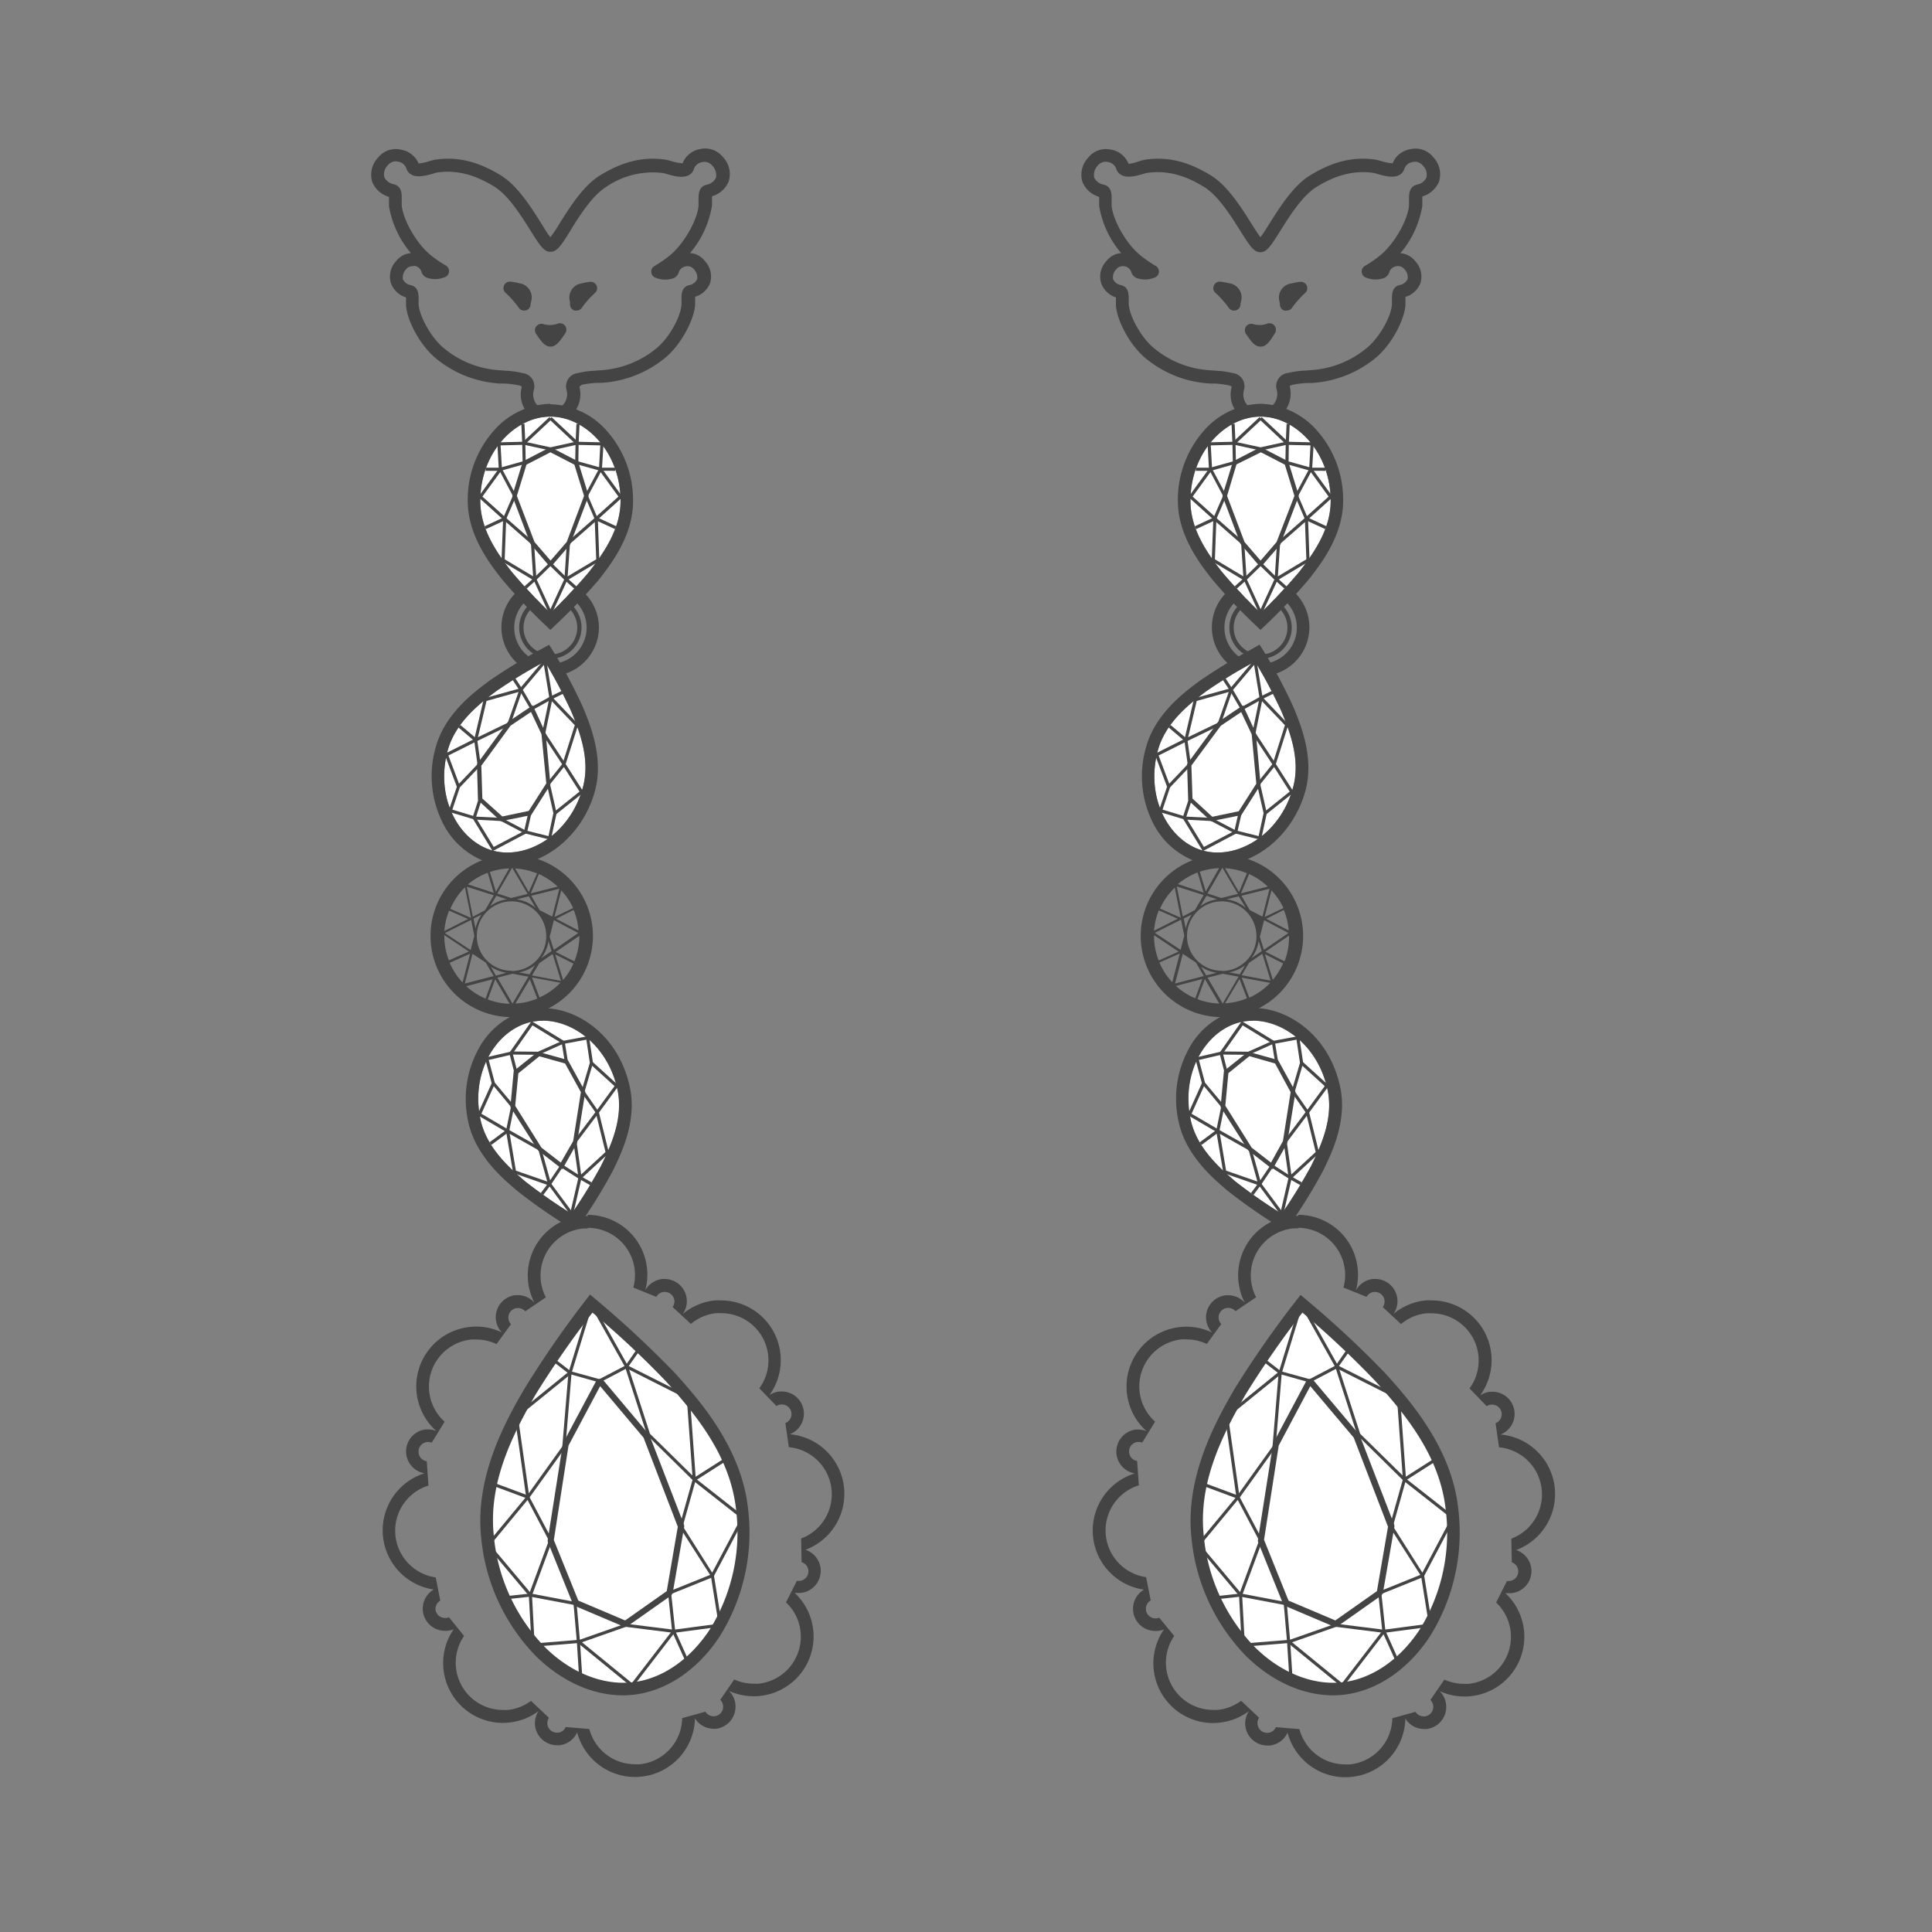 <svg xmlns="http://www.w3.org/2000/svg" viewBox="0 0 300 300"><rect x="0" y="0" width="300" height="300" fill="#808080" stroke="none"/><defs><style>.cls-1{fill:#444;}.cls-2{fill:#fff;}</style></defs><g id="リング"><path class="cls-1" d="M91.27,190.66a7.32,7.32,0,0,1,7.29,6.55,7.55,7.55,0,0,1-.22,2.72l3.58,1.45a1.51,1.51,0,0,1,1.15-.77h.16a1.5,1.5,0,0,1,1.49,1.34,1.46,1.46,0,0,1-.28,1l2.84,2.63a7.2,7.2,0,0,1,3.93-1.67,7,7,0,0,1,.79,0,7.33,7.33,0,0,1,5.91,11.66l2.66,2.76a1.46,1.46,0,0,1,.67-.24h.17a1.49,1.49,0,0,1,.54,2.88l.54,3.75a7.34,7.34,0,0,1,1.91,14.18l.07,3.67a1.49,1.49,0,0,1-.3,2.91H124a1.24,1.24,0,0,1-.27,0l-1.68,3.34a7.23,7.23,0,0,1,2.26,4.55,7.34,7.34,0,0,1-6.51,8.07,6.85,6.85,0,0,1-.79,0,7.32,7.32,0,0,1-3-.65l-2.17,3.16a1.49,1.49,0,0,1-.89,2.55h-.16a1.49,1.49,0,0,1-1.26-.71l-3.6,1a7.33,7.33,0,0,1-6.55,7.16,7,7,0,0,1-.79,0,7.32,7.32,0,0,1-7.08-5.47l-3.66-.31a1.49,1.49,0,0,1-1.2.88h-.17A1.49,1.49,0,0,1,85,267.74a1.44,1.44,0,0,1,.24-1l-2.79-2.63a7.34,7.34,0,0,1-3.6,1.41,7,7,0,0,1-.79,0,7.33,7.33,0,0,1-6-11.49l-2.34-2.9a1.67,1.67,0,0,1-.41.11h-.17A1.49,1.49,0,0,1,67.63,250a1.51,1.51,0,0,1,.74-1.45l-.71-3.61a7.33,7.33,0,0,1-1.13-14.26l-.26-3.78A1.48,1.48,0,0,1,65,225.56a1.48,1.48,0,0,1,1.33-1.64h.16a1.49,1.49,0,0,1,.55.1l2-3.26A7.34,7.34,0,0,1,73.17,208a7,7,0,0,1,.79,0,7.28,7.28,0,0,1,3.14.71l2.25-3.09a1.49,1.49,0,0,1,.93-2.51h.16a1.49,1.49,0,0,1,1.12.51l3.2-2.17a7.34,7.34,0,0,1,5.72-10.68,7.09,7.09,0,0,1,.79,0h0m0-1.95c-.33,0-.66,0-1,0A9.28,9.28,0,0,0,82,199a9.12,9.12,0,0,0,1,3.3,3.4,3.4,0,0,0-2.59-1.19l-.37,0A3.45,3.45,0,0,0,77,204.9a3.49,3.49,0,0,0,.93,2,9.26,9.26,0,0,0-4-.91,8.51,8.51,0,0,0-1,.06,9.28,9.28,0,0,0-5.18,16.16,3.42,3.42,0,0,0-1.27-.25l-.37,0a3.44,3.44,0,0,0-.19,6.81,9.29,9.29,0,0,0,1.43,18.05,3.44,3.44,0,0,0,1.73,6.41,2.23,2.23,0,0,0,.37,0,3.32,3.32,0,0,0,1-.24,9.17,9.17,0,0,0-1.58,6.24,9.28,9.28,0,0,0,9.21,8.3,8.51,8.51,0,0,0,1-.06,9.17,9.17,0,0,0,4.55-1.78,3.5,3.5,0,0,0-.55,2.26A3.45,3.45,0,0,0,86.48,271a2.3,2.3,0,0,0,.37,0,3.41,3.41,0,0,0,2.77-2,9.3,9.3,0,0,0,9,6.93,8.51,8.51,0,0,0,1-.06,9.28,9.28,0,0,0,8.29-9.05,3.44,3.44,0,0,0,2.91,1.62l.37,0a3.44,3.44,0,0,0,3-3.79,3.37,3.37,0,0,0-1-2.09,9.34,9.34,0,0,0,3.83.83c.33,0,.67,0,1-.05a9.28,9.28,0,0,0,5.38-16,4.07,4.07,0,0,0,.61,0,2.17,2.17,0,0,0,.36,0,3.44,3.44,0,0,0,.7-6.69,9.28,9.28,0,0,0-2.42-17.94,3.44,3.44,0,0,0-1.25-6.64l-.37,0a3.45,3.45,0,0,0-1.56.57A9.27,9.27,0,0,0,112,201.93a8.48,8.48,0,0,0-1,0,9.23,9.23,0,0,0-5,2.12,3.38,3.38,0,0,0,.63-2.37,3.44,3.44,0,0,0-3.42-3.08l-.37,0a3.47,3.47,0,0,0-2.65,1.77,9.14,9.14,0,0,0,.28-3.43,9.28,9.28,0,0,0-9.22-8.3Z"/><path class="cls-1" d="M85.47,91.84a5.62,5.62,0,1,1-5.62,5.61,5.62,5.62,0,0,1,5.62-5.61m0-2A7.57,7.57,0,1,0,93,97.45a7.57,7.57,0,0,0-7.57-7.56Z"/><path class="cls-1" d="M85.47,102.29a4.84,4.84,0,1,1,4.83-4.83A4.84,4.84,0,0,1,85.47,102.29Zm0-9a4.17,4.17,0,1,0,4.16,4.17A4.17,4.17,0,0,0,85.47,93.29Z"/><path class="cls-1" d="M85.4,65.7A4.43,4.43,0,0,1,81,60.18a1.36,1.36,0,0,0,0-.2,2.63,2.63,0,0,0-.37-.13,14.06,14.06,0,0,0-2.34-.3l-.67,0a17.13,17.13,0,0,1-9.76-3.76c-2.67-2.11-4.68-6.11-4.81-8.38,0-.35,0-.66,0-.93v-.3A3.63,3.63,0,0,1,60.71,44a3.52,3.52,0,0,1,.82-3.48,3.13,3.13,0,0,1,2.28-1.21A15.1,15.1,0,0,1,60.4,32c0-.39,0-.73,0-1a3.08,3.08,0,0,0,0-.43,4,4,0,0,1-2.59-2.3,3.83,3.83,0,0,1,.9-3.8,3.51,3.51,0,0,1,3.55-1.23A3.59,3.59,0,0,1,65,25.38,8.12,8.12,0,0,0,66.75,25c.36-.1.66-.18.85-.21,3.44-.51,6.69.29,10.24,2.49,2.54,1.58,4.66,4.94,6.2,7.4.48.76,1,1.67,1.43,2.15.38-.48,1-1.39,1.43-2.15,1.55-2.46,3.66-5.82,6.2-7.4,3.55-2.2,6.8-3,10.24-2.49a8.46,8.46,0,0,1,.85.21,8.33,8.33,0,0,0,1.8.36,3.56,3.56,0,0,1,2.71-2.21,3.51,3.51,0,0,1,3.55,1.23h0a3.83,3.83,0,0,1,.9,3.8,4,4,0,0,1-2.59,2.3v.43c0,.3,0,.64,0,1a15.1,15.1,0,0,1-3.41,7.39,3.11,3.11,0,0,1,2.28,1.21,3.49,3.49,0,0,1,.82,3.48,3.61,3.61,0,0,1-2.31,2.09v.3c0,.27,0,.58,0,.93-.14,2.27-2.15,6.28-4.81,8.38a17.18,17.18,0,0,1-9.77,3.76l-.66,0a14.2,14.2,0,0,0-2.35.3L90,60s0,.11,0,.2A4.45,4.45,0,0,1,89.16,64a4.72,4.72,0,0,1-3.74,1.73ZM64.07,41.34a1.19,1.19,0,0,0-1,.46,1.84,1.84,0,0,0-.51,1.56,1.67,1.67,0,0,0,1.19.91C65,44.53,65,45.73,65,46.44c0,.24,0,.5,0,.8.11,1.81,1.9,5.23,4.06,6.94a15,15,0,0,0,8.69,3.32l.66.06a14,14,0,0,1,2.73.37,2.06,2.06,0,0,1,1.73,2.7,2.54,2.54,0,0,0,.45,2.17,2.45,2.45,0,0,0,2.06.9,2.72,2.72,0,0,0,2.18-1A2.46,2.46,0,0,0,88,60.63a2.06,2.06,0,0,1,1.73-2.7,14,14,0,0,1,2.74-.37l.66-.06a15.1,15.1,0,0,0,8.69-3.32c2.15-1.71,3.94-5.13,4-6.94a7.3,7.3,0,0,0,0-.8c0-.71,0-1.91,1.24-2.17a1.67,1.67,0,0,0,1.19-.91,1.78,1.78,0,0,0-.51-1.56,1.26,1.26,0,0,0-1.29-.43,1.36,1.36,0,0,0-1,.78,1.57,1.57,0,0,1-.74,1,3.9,3.9,0,0,1-2.85,0,1,1,0,0,1-.73-.84,1,1,0,0,1,.49-1,18.18,18.18,0,0,0,2.25-1.53c2.44-1.93,4.48-5.82,4.6-7.88,0-.34,0-.64,0-.9,0-.82,0-2.05,1.29-2.32a2,2,0,0,0,1.42-1.1,2.14,2.14,0,0,0-.59-1.88h0a1.55,1.55,0,0,0-1.57-.52,1.63,1.63,0,0,0-1.25,1,1.58,1.58,0,0,1-.78,1c-1,.55-2.33.16-3.43-.15-.25-.07-.47-.14-.61-.16A12.76,12.76,0,0,0,94.16,29C92,30.33,90,33.47,88.6,35.76s-2.1,3.34-3.09,3.34h-.07c-1,0-1.67-1.08-3.09-3.34S78.94,30.33,76.79,29c-3.13-1.94-6-2.64-8.89-2.21-.14,0-.36.09-.61.16-1.1.31-2.47.7-3.43.15a1.64,1.64,0,0,1-.78-1,1.61,1.61,0,0,0-1.25-1,1.55,1.55,0,0,0-1.57.52,2,2,0,0,0-.59,1.88,2.05,2.05,0,0,0,1.42,1.1c1.31.27,1.3,1.5,1.29,2.32,0,.26,0,.56,0,.9.12,2.06,2.16,5.95,4.6,7.88a19,19,0,0,0,2.25,1.53,1,1,0,0,1,.49,1,1,1,0,0,1-.73.84,3.87,3.87,0,0,1-2.84,0,1.55,1.55,0,0,1-.75-1,1.36,1.36,0,0,0-1-.78A1.61,1.61,0,0,0,64.07,41.34ZM90,59.89Zm-9,0Zm4.51-6.07h-.06c-.84,0-1.43-.82-2.22-2a1,1,0,0,1,1.13-1.5,3.77,3.77,0,0,0,1.06.15,3.5,3.5,0,0,0,1.19-.22,1,1,0,0,1,1.18,1.48C86.93,53,86.35,53.82,85.5,53.82Zm4-5.59a1.26,1.26,0,0,1-.27,0,1,1,0,0,1-.73-.89v-.09a2.2,2.2,0,0,0,0-.37A2.23,2.23,0,0,1,90.33,44a9.2,9.2,0,0,1,1.3-.24,1,1,0,0,1,1,.58,1,1,0,0,1-.25,1.16,14.24,14.24,0,0,0-2.09,2.37A1,1,0,0,1,89.52,48.23Zm-8.11,0a1,1,0,0,1-.81-.4,14.85,14.85,0,0,0-2.08-2.35,1,1,0,0,1,.79-1.74,8.94,8.94,0,0,1,1.3.24,2.22,2.22,0,0,1,1.86,2.89,2.34,2.34,0,0,0-.07.45,1,1,0,0,1-.72.88Z"/><path class="cls-2" d="M85.47,95.17a81.77,81.77,0,0,1-6-6.38c-2.18-2.79-4.89-6.53-4.89-11,0-7.64,5.44-13.12,10.88-13.12s10.89,5.48,10.89,13.12c0,4.44-2.72,8.18-4.89,11A83.22,83.22,0,0,1,85.47,95.17Z"/><path class="cls-1" d="M85.47,64.7c5.44,0,10.89,5.48,10.89,13.12,0,4.44-2.72,8.18-4.89,11a83.22,83.22,0,0,1-6,6.38,81.77,81.77,0,0,1-6-6.38c-2.18-2.79-4.89-6.53-4.89-11,0-7.64,5.44-13.12,10.88-13.12m0-2a12.1,12.1,0,0,0-8.94,4.36,16.14,16.14,0,0,0-3.89,10.71c0,5.38,3.45,9.79,5.3,12.16a86.1,86.1,0,0,0,6.18,6.6l1.35,1.29,1.35-1.29A86.1,86.1,0,0,0,93,90c1.85-2.37,5.3-6.78,5.3-12.16a16.19,16.19,0,0,0-3.88-10.71,12.1,12.1,0,0,0-9-4.36Z"/><path class="cls-1" d="M85.21,87.8l-2.84-3.34-2.79-7.37v-.22l1.57-5.1.17-.2,4-2.07h.31l4,2.07.17.2,1.57,5.1v.22l-2.84,7.47L85.73,87.8ZM83,84.16l2.49,2.89L88,84.16,90.69,77l-1.5-4.85-3.72-1.92-3.72,1.92L80.26,77Z"/><polygon class="cls-1" points="85.25 95.28 82.81 89.95 82.44 84.35 82.93 84.32 83.29 89.88 85.69 95.07 85.25 95.28"/><polygon class="cls-1" points="89.18 91.41 87.73 90.12 85.3 87.75 85.64 87.4 88.06 89.76 89.51 91.05 89.18 91.41"/><polygon class="cls-1" points="95.5 82.16 92.48 80.77 92.69 80.32 95.7 81.72 95.5 82.16"/><polygon class="cls-1" points="95.53 73.11 93.18 73.1 89.31 72.02 89.37 68.83 89.51 65.81 89.99 65.83 89.85 68.84 89.81 71.65 93.28 72.62 95.53 72.62 95.53 73.11"/><polygon class="cls-1" points="85.69 95.28 85.25 95.07 87.65 89.88 88.02 84.22 92.42 80.36 96.03 77.11 93.05 73.01 93.44 72.72 96.68 77.18 92.75 80.73 88.5 84.45 88.11 90.04 85.69 95.28"/><polygon class="cls-1" points="88.01 90.15 87.76 89.73 92.58 86.85 92.34 80.6 90.78 76.96 93.01 72.8 93.21 69.16 89.47 69.08 85.52 69.95 85.42 69.47 89.42 68.59 93.73 68.69 93.46 72.98 91.31 76.99 92.83 80.54 93.07 87.12 88.01 90.15"/><rect class="cls-1" x="87.3" y="64.05" width="0.49" height="5.67" transform="translate(-21.13 84.99) rotate(-46.84)"/><polygon class="cls-1" points="81.76 91.41 81.44 91.05 82.89 89.75 85.3 87.4 85.64 87.75 83.22 90.11 81.76 91.41"/><polygon class="cls-1" points="75.44 82.16 75.24 81.72 78.26 80.32 78.46 80.77 75.44 82.16"/><polygon class="cls-1" points="77.73 73.11 75.41 73.11 75.41 72.62 77.66 72.62 81.15 71.65 81.09 68.84 80.95 65.83 81.44 65.81 81.57 68.82 81.64 72.01 77.73 73.11"/><polygon class="cls-1" points="82.52 84.52 78.2 80.73 74.26 77.18 77.5 72.72 77.89 73.01 74.91 77.11 78.52 80.36 82.84 84.15 82.52 84.52"/><polygon class="cls-1" points="82.93 90.15 77.87 87.12 78.13 80.45 79.63 76.99 77.45 72.88 77.22 68.69 81.46 68.59 85.52 69.47 85.42 69.95 81.42 69.07 77.73 69.16 77.94 72.8 80.17 76.96 78.6 80.6 78.37 86.85 83.18 89.73 82.93 90.15"/><polygon class="cls-1" points="81.5 69.01 81.17 68.65 85.31 64.77 85.64 65.13 81.5 69.01"/><path class="cls-2" d="M91.81,202.41a159.64,159.64,0,0,0-9.55,13.7c-3.37,5.88-7.52,13.75-6.58,22.46,1.6,15,12.64,24.69,22.52,23.63s18.63-12.86,17-27.86c-.94-8.71-6.65-15.52-11.19-20.56A157.58,157.58,0,0,0,91.81,202.41Z"/><path class="cls-1" d="M96.72,263.25c-4.71,0-9.58-2.19-13.57-6.16a30.36,30.36,0,0,1-8.44-18.42c-1-9.55,4-18.33,6.71-23A155.46,155.46,0,0,1,91,201.82l.62-.8.78.65a158.12,158.12,0,0,1,12.33,11.46c3.63,4,10.4,11.56,11.42,21.1a30.44,30.44,0,0,1-4.35,19.8c-3.41,5.25-8.34,8.58-13.53,9.14C97.78,263.22,97.25,263.25,96.72,263.25ZM92,203.82a147.66,147.66,0,0,0-8.86,12.77c-3.58,6.27-7.34,13.64-6.46,21.87a28.49,28.49,0,0,0,7.88,17.25c4,4,9,6,13.58,5.52s9-3.5,12.11-8.26a28.54,28.54,0,0,0,4.05-18.53c-.88-8.23-6.11-14.64-10.94-20A144.85,144.85,0,0,0,92,203.82Z"/><path class="cls-1" d="M96.94,252.62l-7.71-3.27-.26-.26-3.92-9.71,0-.26,2.36-15,5.29-9.92.8-.09,7.34,8.72,5.4,14,0,.25-1.79,10.32-.2.32-6.84,4.82Zm-7.14-4.08,7.27,3.08,6.46-4.55,1.72-10-5.32-13.83-6.74-8-4.91,9.22L86,239.14Z"/><polygon class="cls-1" points="87.8 224.71 87.31 224.67 88.27 213.13 91.58 202.34 92.04 202.48 88.75 213.22 87.8 224.71"/><polygon class="cls-1" points="110.83 244.78 110.4 244.55 115.06 235.74 107.65 229.92 100.48 222.85 97.07 212.29 91.6 202.53 92.02 202.29 97.51 212.09 100.93 222.64 107.97 229.55 115.68 235.6 110.83 244.78"/><polygon class="cls-1" points="104.61 253.55 97.12 252.61 97.18 252.13 104.61 253.06 111.57 252.14 110.39 244.75 105.49 237.07 107.56 229.7 106.65 217.21 97.19 212.43 97.41 212 107.12 216.9 108.05 229.75 108.04 229.79 106.02 236.99 110.86 244.63 112.13 252.56 104.61 253.55"/><polygon class="cls-1" points="93.03 214.65 88.37 213.34 85.45 211.09 85.75 210.71 88.63 212.93 93.16 214.18 93.03 214.65"/><polygon class="cls-1" points="93.21 214.63 92.98 214.2 97.14 212.03 99.22 209.02 99.62 209.3 97.41 212.43 93.21 214.63"/><rect class="cls-1" x="78.83" y="228.34" width="0.49" height="6.15" transform="translate(-165.39 224.84) rotate(-69.6)"/><polygon class="cls-1" points="89.95 260.85 89.57 254.91 89.07 249.2 82.35 247.93 78.23 248.37 78.18 247.89 82.37 247.44 82.41 247.44 89.52 248.79 90.06 254.87 90.44 260.82 89.95 260.85"/><polygon class="cls-1" points="82.17 247.84 75.5 239.9 81.77 232.34 87.61 224.2 88.01 224.48 82.15 232.63 76.14 239.9 82.55 247.53 82.17 247.84"/><polygon class="cls-1" points="82.56 255.72 82.11 247.65 82.13 247.6 85.23 239.21 81.71 232.52 79.91 219.81 80.02 219.72 88.36 212.96 88.67 213.34 80.43 220.01 82.19 232.41 85.77 239.18 85.73 239.28 82.61 247.72 83.01 255.19 90.01 254.62 97.07 252.14 97.23 252.6 90.08 255.11 82.56 255.72"/><rect class="cls-1" x="93.74" y="252.91" width="0.49" height="10.76" transform="translate(-165.5 167.64) rotate(-50.75)"/><path class="cls-1" d="M90.32,145.33a10.87,10.87,0,0,0-10.6-10.85h-.25a10.85,10.85,0,1,0,0,21.7h.25A10.87,10.87,0,0,0,90.32,145.33ZM79.57,155.81l-2.34-4,2.36-.61,2.46.46-2.44,4.13Zm0-21,2.36,4-2.55.63-2.16-.7,2.31-4Zm-.14,15.93a5.39,5.39,0,1,1,5.39-5.39A5.4,5.4,0,0,1,79.47,150.78Zm4.35-9.43-1.29-2.22,4.36-1.08,0,0-1.1,4.32Zm-.61-.33a5.7,5.7,0,0,0-2.95-1.33l1.9-.47Zm-7-.35.89-1.53,1.66.54A5.68,5.68,0,0,0,76.18,140.67Zm-2.34,3.5-.3-1.49,1.25-.63A5.81,5.81,0,0,0,73.84,144.17Zm1.59,5.33,1.24,2.1h0l-4.48,1.16,0,0,1.19-4.61Zm.81.65a5.78,5.78,0,0,0,2.4.94L77,151.5Zm6.9-.33-.9,1.52L80.59,151A5.7,5.7,0,0,0,83.14,149.82Zm2-3.77.52,1.67-1.62,1.11A5.63,5.63,0,0,0,85.18,146.05Zm.22-.54.66-2.59,3.78,2L86,147.5Zm1-2.8,2.72-1.37a10.28,10.28,0,0,1,.76,3.18Zm-.26-.28,1.06-4.13A10.51,10.51,0,0,1,89,141Zm-3.67-3.67,1.26-3a10.68,10.68,0,0,1,2.91,1.95Zm-.31-.2L80,134.86a10.35,10.35,0,0,1,3.39.77ZM77,138.47l-.93-3.07a10.22,10.22,0,0,1,3-.55Zm-.33.17-4-1.32a10.55,10.55,0,0,1,3.06-1.8Zm0,.38-1.36,2.33-1.89,1-.93-4.66Zm-3.51,3.83.49,2.48-.57,2.2-4-2.64ZM69,144.56a10.42,10.42,0,0,1,.74-3.16l2.94,1.3Zm2.83,8a10.45,10.45,0,0,1-2-3.06l3.16-1.4Zm4.67-.5-1.1,3a10.6,10.6,0,0,1-3-1.92Zm.4,0,2.24,3.81a10.34,10.34,0,0,1-3.4-.68Zm5.37,0,1.16,3a10.41,10.41,0,0,1-3.4.77Zm1.47-2.5,2.07-1.42,1.29,4.17-4.49-.84Zm2.47-1.36,2.84,1.43a10.62,10.62,0,0,1-1.61,2.54Zm3,1.09-2.92-1.47,3.67-2.5v.07A10.5,10.5,0,0,1,89.2,149.23Zm-17-11.44.94,4.69h0l-3.22-1.42A10.68,10.68,0,0,1,72.19,137.79ZM69,145.2l3.81,2.55-3.1,1.38a10.44,10.44,0,0,1-.72-3.8S69,145.24,69,145.2Zm14.78,9.69-1.18-3.11,4.42.82A10.43,10.43,0,0,1,83.77,154.89Z"/><polygon class="cls-1" points="98.34 261.85 97.96 261.55 104.36 253.24 103.71 247.19 110.53 244.44 110.71 244.89 104.23 247.51 104.86 253.38 98.34 261.85"/><rect class="cls-1" x="105.49" y="253.07" width="0.49" height="5.47" transform="translate(-95.47 65.72) rotate(-24.17)"/><rect class="cls-1" x="107.32" y="227.83" width="6.16" height="0.49" transform="translate(-105.35 95.19) rotate(-32.54)"/><path class="cls-2" d="M88.76,188.48a83.87,83.87,0,0,1-7.17-5c-2.69-2.29-6.11-5.4-7-9.74-1.55-7.49,2.66-14,8-15.07s11.77,3.15,13.33,10.64c.9,4.34-1,8.56-2.56,11.73A82.39,82.39,0,0,1,88.76,188.48Z"/><path class="cls-1" d="M84.27,158.47c4.92,0,10.22,4.11,11.62,10.81.9,4.34-1,8.56-2.56,11.73a82.39,82.39,0,0,1-4.57,7.47,83.87,83.87,0,0,1-7.17-5c-2.69-2.29-6.11-5.4-7-9.74-1.55-7.49,2.66-14,8-15.07a8.85,8.85,0,0,1,1.71-.17m0-1.95h0a10,10,0,0,0-2.11.22,12.1,12.1,0,0,0-7.87,6.08,16.17,16.17,0,0,0-1.62,11.28c1.09,5.27,5.37,8.89,7.67,10.83a84,84,0,0,0,7.39,5.2l2.64-.55a84.49,84.49,0,0,0,4.71-7.71c1.33-2.7,3.81-7.73,2.71-13-1.69-8.11-8.08-12.36-13.52-12.36Z"/><path class="cls-1" d="M87.32,181.56l-3.78-2.94-4.29-6.74.52-5.57,3.75-3,4.65,1.29,2.7,4.91,0,.11-1.27,7.89Zm-3.24-3.35,3,2.32L89,177.19l1.2-7.6-2.45-4.45-4-1.12-3.26,2.64L80,171.71Z"/><polygon class="cls-1" points="88.57 188.63 85.1 183.91 83.59 178.5 84.06 178.37 85.55 183.74 88.96 188.34 88.57 188.63"/><polygon class="cls-1" points="89 188.54 88.53 188.43 89.82 182.85 89.03 177.24 92.56 172.56 95.42 168.65 91.67 165.24 92 164.88 96.07 168.58 92.94 172.85 89.54 177.37 90.31 182.87 90.3 182.92 89 188.54"/><polygon class="cls-1" points="84.36 185.55 83.97 185.26 85.14 183.7 87.15 180.71 90.04 182.56 94.02 178.88 92.52 172.81 90.25 169.57 91.59 165.04 91.05 161.44 87.36 162.12 83.68 163.77 83.48 163.33 87.22 161.66 91.45 160.87 92.08 165.07 90.78 169.48 92.98 172.65 94.56 179.05 90.09 183.17 87.28 181.38 85.53 183.98 84.36 185.55"/><rect class="cls-1" x="75.83" y="176.35" width="3.32" height="0.49" transform="translate(-89.85 80.73) rotate(-36.5)"/><polygon class="cls-1" points="83.71 178.65 78.7 175.82 74.12 173.14 76.39 168.12 76.83 168.32 74.75 172.94 78.94 175.4 83.95 178.23 83.71 178.65"/><polygon class="cls-1" points="85.25 184.08 79.68 182.14 78.57 175.6 78.58 175.56 79.34 171.87 76.37 168.29 75.29 164.23 79.42 163.27 83.58 163.31 83.58 163.79 79.48 163.75 75.89 164.59 76.83 168.11 79.86 171.73 79.07 175.61 80.11 181.78 85.41 183.62 85.25 184.08"/><polygon class="cls-1" points="79.86 166.54 79.08 163.49 82.54 158.56 87.68 161.7 88.18 164.81 87.7 164.89 87.23 162 82.68 159.22 79.61 163.58 80.33 166.42 79.86 166.54"/><rect class="cls-1" x="90.66" y="182.37" width="0.49" height="1.95" transform="translate(-113.36 170.96) rotate(-60.16)"/><polygon class="cls-1" points="82.33 109.98 80.63 107.06 79.57 105.44 79.7 105.35 80.76 106.98 82.47 109.9 82.33 109.98"/><path class="cls-2" d="M84.61,102.7a82.83,82.83,0,0,0-7.48,4.56c-2.84,2.11-6.44,5-7.62,9.27-2,7.38,1.76,14.1,7,15.55s11.94-2.4,14-9.77c1.18-4.28-.44-8.6-1.8-11.86A81.73,81.73,0,0,0,84.61,102.7Z"/><path class="cls-1" d="M84.61,102.7a81.73,81.73,0,0,1,4.08,7.75c1.36,3.26,3,7.58,1.8,11.86-1.74,6.34-6.94,10.07-11.7,10.07a8.57,8.57,0,0,1-2.27-.3c-5.25-1.45-9-8.17-7-15.54,1.18-4.29,4.78-7.17,7.62-9.28a82.83,82.83,0,0,1,7.48-4.56m.71-2.61-1.64.89A86,86,0,0,0,76,105.7c-2.41,1.79-6.91,5.13-8.34,10.32a16.14,16.14,0,0,0,.9,11.36A12.14,12.14,0,0,0,76,134a10.73,10.73,0,0,0,2.79.37c6,0,11.75-4.84,13.58-11.5,1.43-5.18-.73-10.35-1.88-13.13a82.61,82.61,0,0,0-4.21-8l-1-1.61Z"/><path class="cls-1" d="M77.77,127.52l-3.55-3.27-.16-5.6,4.79-6.53,3.88-2.6,2,4.33.74,8-3,4.72ZM74.9,124,78,126.78l4.1-.86,2.73-4.28L84.08,114l-1.63-3.45-3.17,2.13-4.54,6.22Z"/><polygon class="cls-1" points="79.27 112.48 78.81 112.32 80.7 106.94 84.42 102.54 84.79 102.85 81.1 107.22 79.27 112.48"/><polygon class="cls-1" points="86.33 126.46 86.03 126.08 89.99 122.92 87.38 118.82 84.16 113.93 85.3 108.38 84.37 102.73 84.85 102.66 85.8 108.39 84.68 113.83 87.78 118.55 90.64 123.02 86.33 126.46"/><polygon class="cls-1" points="85.53 130.42 81.42 129.39 77.73 127.46 77.96 127.03 81.59 128.94 85.17 129.83 85.93 126.27 84.89 121.66 87.36 118.57 89.25 112.61 85.5 108.69 82.5 110.35 80.68 107.22 79.62 105.6 80.03 105.34 81.09 106.97 82.68 109.69 85.59 108.08 89.8 112.48 87.77 118.84 85.41 121.78 86.43 126.27 86.42 126.32 85.53 130.42"/><rect class="cls-1" x="72.35" y="112.18" width="0.49" height="3.32" transform="translate(-61.21 95.83) rotate(-49.81)"/><polygon class="cls-1" points="70.96 122.22 69.02 117.07 73.76 114.69 78.94 112.18 79.15 112.62 73.97 115.13 69.63 117.31 71.41 122.05 70.96 122.22"/><polygon class="cls-1" points="77.83 127.49 73.74 127.27 69.62 126.04 71.01 121.97 74.14 118.68 73.62 114.9 73.63 114.85 75.14 108.44 80.82 106.87 80.95 107.33 75.55 108.84 74.11 114.92 74.66 118.84 71.4 122.27 70.24 125.72 73.82 126.8 77.86 127 77.83 127.49"/><polygon class="cls-1" points="76.49 132.16 73.36 127.02 74.33 124.02 74.79 124.17 73.89 126.96 76.67 131.51 81.39 129.03 82.04 126.17 82.52 126.28 81.82 129.35 76.49 132.16"/><rect class="cls-1" x="85.45" y="107.71" width="1.95" height="0.49" transform="translate(-38.79 49.26) rotate(-26.21)"/><path class="cls-1" d="M79.47,134.67a10.66,10.66,0,1,1-10.66,10.66,10.66,10.66,0,0,1,10.66-10.66m0-1.95a12.61,12.61,0,1,0,12.6,12.61,12.63,12.63,0,0,0-12.6-12.61Z"/><path class="cls-1" d="M201.55,190.66a7.32,7.32,0,0,1,7.28,6.55,7.13,7.13,0,0,1-.22,2.72l3.59,1.45a1.49,1.49,0,0,1,1.15-.77h.16a1.49,1.49,0,0,1,1.21,2.36l2.83,2.63a7.26,7.26,0,0,1,3.94-1.67,7,7,0,0,1,.79,0,7.33,7.33,0,0,1,5.91,11.66l2.66,2.76a1.46,1.46,0,0,1,.67-.24h.17a1.49,1.49,0,0,1,.54,2.88l.54,3.75a7.34,7.34,0,0,1,1.91,14.18l.07,3.67a1.53,1.53,0,0,1,1,1.26,1.51,1.51,0,0,1-1.33,1.65h-.15a1.24,1.24,0,0,1-.27,0l-1.68,3.34a7.33,7.33,0,0,1-4.25,12.62,7,7,0,0,1-.79,0,7.32,7.32,0,0,1-3-.65l-2.17,3.16a1.49,1.49,0,0,1-.89,2.55h-.16a1.49,1.49,0,0,1-1.26-.71l-3.6,1a7.33,7.33,0,0,1-6.55,7.16,7,7,0,0,1-.79,0,7.32,7.32,0,0,1-7.08-5.47l-3.66-.31a1.49,1.49,0,0,1-1.21.88h-.16a1.49,1.49,0,0,1-1.48-1.34,1.44,1.44,0,0,1,.24-1l-2.79-2.63a7.34,7.34,0,0,1-3.6,1.41,7,7,0,0,1-.79,0,7.33,7.33,0,0,1-6-11.48L180,251.19a1.67,1.67,0,0,1-.41.11h-.17a1.49,1.49,0,0,1-1.48-1.34,1.51,1.51,0,0,1,.74-1.45l-.71-3.61a7.33,7.33,0,0,1-1.13-14.26l-.27-3.78a1.48,1.48,0,0,1-1.24-1.31,1.5,1.5,0,0,1,.32-1.1,1.47,1.47,0,0,1,1-.54h.16a1.49,1.49,0,0,1,.55.1l2-3.26a7.34,7.34,0,0,1,4.1-12.77,7,7,0,0,1,.79,0,7.28,7.28,0,0,1,3.14.71l2.25-3.09a1.49,1.49,0,0,1,.92-2.51h.17a1.49,1.49,0,0,1,1.12.51l3.2-2.17a7.33,7.33,0,0,1,5.72-10.68,7.09,7.09,0,0,1,.79,0h0m0-1.95c-.33,0-.66,0-1,0a9.28,9.28,0,0,0-7.25,13.52,3.41,3.41,0,0,0-2.59-1.19l-.37,0a3.45,3.45,0,0,0-3.06,3.79,3.49,3.49,0,0,0,.93,2,9.26,9.26,0,0,0-4-.91,8.51,8.51,0,0,0-1,.06,9.28,9.28,0,0,0-5.18,16.16,3.42,3.42,0,0,0-1.27-.25l-.37,0a3.44,3.44,0,0,0-.19,6.81,9.28,9.28,0,0,0,1.43,18.05,3.44,3.44,0,0,0,1.73,6.41,2.3,2.3,0,0,0,.37,0,3.4,3.4,0,0,0,1-.24,9.27,9.27,0,0,0,7.63,14.54,8.51,8.51,0,0,0,1-.06,9.21,9.21,0,0,0,4.55-1.78,3.5,3.5,0,0,0-.55,2.26,3.44,3.44,0,0,0,3.42,3.07,2.3,2.3,0,0,0,.37,0,3.41,3.41,0,0,0,2.77-2,9.3,9.3,0,0,0,9,6.93,8.51,8.51,0,0,0,1-.06,9.28,9.28,0,0,0,8.29-9.05,3.44,3.44,0,0,0,2.91,1.62l.37,0a3.44,3.44,0,0,0,3.05-3.79,3.37,3.37,0,0,0-1-2.09,9.34,9.34,0,0,0,3.83.83c.33,0,.66,0,1-.05a9.27,9.27,0,0,0,5.37-16,4.21,4.21,0,0,0,.62,0,2.17,2.17,0,0,0,.36,0,3.44,3.44,0,0,0,.7-6.69,9.28,9.28,0,0,0-2.42-17.94,3.44,3.44,0,0,0-1.25-6.64l-.37,0a3.45,3.45,0,0,0-1.56.57,9.28,9.28,0,0,0-7.48-14.75,8.48,8.48,0,0,0-1,0,9.23,9.23,0,0,0-5,2.12,3.44,3.44,0,0,0-2.79-5.45l-.37,0a3.47,3.47,0,0,0-2.65,1.77,9.14,9.14,0,0,0,.28-3.43,9.28,9.28,0,0,0-9.22-8.3Z"/><path class="cls-1" d="M195.75,91.84a5.62,5.62,0,1,1-5.62,5.61,5.62,5.62,0,0,1,5.62-5.61m0-2a7.57,7.57,0,1,0,7.57,7.56,7.58,7.58,0,0,0-7.57-7.56Z"/><path class="cls-1" d="M195.75,102.29a4.84,4.84,0,1,1,4.83-4.83A4.84,4.84,0,0,1,195.75,102.29Zm0-9a4.17,4.17,0,1,0,4.16,4.17A4.17,4.17,0,0,0,195.75,93.29Z"/><path class="cls-1" d="M195.68,65.7a4.43,4.43,0,0,1-4.45-5.52c0-.09,0-.16,0-.2l-.37-.13a14.21,14.21,0,0,0-2.34-.3l-.67,0a17.18,17.18,0,0,1-9.77-3.76c-2.66-2.1-4.67-6.11-4.8-8.38,0-.35,0-.66,0-.93v-.3A3.61,3.61,0,0,1,171,44a3.49,3.49,0,0,1,.82-3.48,3.13,3.13,0,0,1,2.28-1.21A15.1,15.1,0,0,1,170.68,32c0-.39,0-.73,0-1,0-.14,0-.3,0-.43a4,4,0,0,1-2.59-2.3,3.83,3.83,0,0,1,.9-3.8,3.51,3.51,0,0,1,3.55-1.23,3.56,3.56,0,0,1,2.71,2.21A8.33,8.33,0,0,0,177,25a8.46,8.46,0,0,1,.85-.21c3.44-.51,6.69.29,10.24,2.49,2.54,1.58,4.66,4.94,6.2,7.4.48.76,1.05,1.67,1.43,2.15.38-.48.95-1.39,1.43-2.15,1.54-2.46,3.66-5.82,6.2-7.4,3.55-2.2,6.8-3,10.24-2.49a8.46,8.46,0,0,1,.85.21,7.66,7.66,0,0,0,1.8.36A3.56,3.56,0,0,1,219,23.17a3.5,3.5,0,0,1,3.55,1.23h0a3.83,3.83,0,0,1,.9,3.8,4,4,0,0,1-2.59,2.3c0,.13,0,.29,0,.43,0,.3,0,.64,0,1a15.1,15.1,0,0,1-3.41,7.39,3.13,3.13,0,0,1,2.28,1.21,3.49,3.49,0,0,1,.82,3.48,3.61,3.61,0,0,1-2.31,2.09v.3c0,.27,0,.58,0,.93-.13,2.27-2.14,6.27-4.8,8.38a17.18,17.18,0,0,1-9.77,3.76l-.67,0a14.21,14.21,0,0,0-2.34.3l-.37.13s0,.11,0,.2a4.46,4.46,0,0,1-.84,3.79,4.68,4.68,0,0,1-3.73,1.73ZM174.35,41.34a1.18,1.18,0,0,0-1,.46,1.78,1.78,0,0,0-.51,1.56,1.67,1.67,0,0,0,1.19.91c1.25.26,1.24,1.46,1.24,2.17,0,.23,0,.5,0,.8.11,1.81,1.9,5.23,4.06,6.94a15,15,0,0,0,8.68,3.32l.66.06a14,14,0,0,1,2.74.37,2.06,2.06,0,0,1,1.73,2.7,2.54,2.54,0,0,0,.45,2.17,2.51,2.51,0,0,0,2.05.9h0a2.73,2.73,0,0,0,2.18-1,2.46,2.46,0,0,0,.45-2.09,2.06,2.06,0,0,1,1.73-2.7,14,14,0,0,1,2.74-.37l.66-.06a15,15,0,0,0,8.68-3.32c2.16-1.71,4-5.13,4.06-6.94,0-.3,0-.56,0-.8,0-.71,0-1.91,1.24-2.17a1.67,1.67,0,0,0,1.19-.91,1.78,1.78,0,0,0-.51-1.56,1.27,1.27,0,0,0-1.29-.43,1.36,1.36,0,0,0-1,.78,1.55,1.55,0,0,1-.75,1,3.87,3.87,0,0,1-2.84,0,1,1,0,0,1-.73-.84,1,1,0,0,1,.49-1,19,19,0,0,0,2.25-1.53c2.44-1.93,4.48-5.82,4.6-7.88,0-.34,0-.64,0-.9,0-.82,0-2.05,1.29-2.32a2,2,0,0,0,1.42-1.1,2,2,0,0,0-.59-1.88,1.55,1.55,0,0,0-1.57-.52,1.61,1.61,0,0,0-1.25,1,1.64,1.64,0,0,1-.78,1c-1,.55-2.33.16-3.43-.15-.25-.07-.47-.14-.61-.16-2.93-.43-5.76.27-8.89,2.21-2.14,1.33-4.12,4.47-5.56,6.76s-2.09,3.34-3.09,3.34h-.06c-1,0-1.67-1.08-3.09-3.34s-3.42-5.43-5.56-6.76c-3.13-1.94-5.95-2.64-8.89-2.21-.14,0-.36.09-.61.16-1.1.31-2.48.7-3.43.15a1.64,1.64,0,0,1-.78-1,1.61,1.61,0,0,0-1.25-1,1.55,1.55,0,0,0-1.57.52,2.14,2.14,0,0,0-.59,1.88,2,2,0,0,0,1.42,1.1c1.31.27,1.3,1.5,1.29,2.32,0,.26,0,.56,0,.9.12,2.06,2.16,5.95,4.6,7.88a19,19,0,0,0,2.25,1.53,1,1,0,0,1,.49,1,1,1,0,0,1-.73.84,3.87,3.87,0,0,1-2.84,0,1.55,1.55,0,0,1-.75-1,1.36,1.36,0,0,0-1-.78A1.51,1.51,0,0,0,174.35,41.34Zm25.88,18.55Zm-9,0Zm4.51-6.07h-.06c-.84,0-1.43-.82-2.22-2a1,1,0,0,1,1.13-1.5,3.58,3.58,0,0,0,1,.15h0a3.47,3.47,0,0,0,1.2-.22,1,1,0,0,1,1.12.32,1,1,0,0,1,.06,1.16C197.21,53,196.62,53.82,195.78,53.82Zm4-5.59a1.35,1.35,0,0,1-.28,0,1,1,0,0,1-.72-.89v-.08a2.47,2.47,0,0,0-.05-.38A2.23,2.23,0,0,1,200.61,44a9.2,9.2,0,0,1,1.3-.24,1,1,0,0,1,1,.58,1,1,0,0,1-.25,1.16,14.24,14.24,0,0,0-2.09,2.37A1,1,0,0,1,199.8,48.23Zm-8.12,0a1,1,0,0,1-.8-.4,14.42,14.42,0,0,0-2.08-2.35,1,1,0,0,1,.79-1.74,9.2,9.2,0,0,1,1.3.24,2.23,2.23,0,0,1,1.86,2.89,2.34,2.34,0,0,0-.07.45,1,1,0,0,1-.73.88Z"/><path class="cls-2" d="M195.75,95.17a81.77,81.77,0,0,1-6-6.38c-2.18-2.79-4.89-6.53-4.89-11,0-7.64,5.44-13.12,10.88-13.12s10.88,5.48,10.88,13.12c0,4.44-2.71,8.18-4.89,11A81.77,81.77,0,0,1,195.75,95.17Z"/><path class="cls-1" d="M195.75,64.7c5.44,0,10.88,5.48,10.88,13.12,0,4.44-2.71,8.18-4.89,11a81.77,81.77,0,0,1-6,6.38,81.77,81.77,0,0,1-6-6.38c-2.18-2.79-4.89-6.53-4.89-11,0-7.64,5.44-13.12,10.88-13.12m0-2a12.12,12.12,0,0,0-8.95,4.36,16.19,16.19,0,0,0-3.88,10.71c0,5.38,3.45,9.79,5.3,12.16a86.1,86.1,0,0,0,6.18,6.6l1.35,1.29,1.35-1.29a86.1,86.1,0,0,0,6.18-6.6c1.85-2.37,5.3-6.78,5.3-12.16a16.19,16.19,0,0,0-3.88-10.71,12.12,12.12,0,0,0-8.95-4.36Z"/><path class="cls-1" d="M196,87.8h-.52l-2.85-3.34-2.78-7.37v-.22l1.57-5.1.17-.2,4-2.07h.32l4,2.07.17.2,1.57,5.1v.22l-2.85,7.47Zm-2.75-3.64,2.49,2.89,2.49-2.89L201,77l-1.49-4.85-3.72-1.92L192,72.11,190.54,77Z"/><polygon class="cls-1" points="195.53 95.28 193.09 89.95 192.72 84.35 193.21 84.32 193.57 89.88 195.97 95.07 195.53 95.28"/><polygon class="cls-1" points="199.46 91.41 198.01 90.12 195.58 87.75 195.92 87.4 198.34 89.76 199.78 91.05 199.46 91.41"/><polygon class="cls-1" points="205.78 82.16 202.76 80.77 202.97 80.32 205.98 81.72 205.78 82.16"/><polygon class="cls-1" points="205.81 73.11 203.46 73.1 199.59 72.02 199.65 68.83 199.78 65.81 200.27 65.83 200.13 68.84 200.09 71.65 203.56 72.62 205.81 72.62 205.81 73.11"/><polygon class="cls-1" points="195.97 95.28 195.53 95.07 197.93 89.88 198.3 84.22 202.7 80.36 206.31 77.11 203.33 73.01 203.72 72.72 206.96 77.18 203.03 80.73 198.77 84.45 198.39 90.04 195.97 95.28"/><polygon class="cls-1" points="198.29 90.15 198.04 89.73 202.85 86.85 202.62 80.6 201.06 76.96 203.29 72.8 203.49 69.16 199.75 69.08 195.8 69.95 195.7 69.47 199.7 68.59 204 68.69 203.74 72.98 201.59 76.99 203.11 80.54 203.35 87.12 198.29 90.15"/><rect class="cls-1" x="197.58" y="64.05" width="0.49" height="5.67" transform="translate(13.71 165.44) rotate(-46.84)"/><polygon class="cls-1" points="192.04 91.41 191.72 91.05 193.17 89.75 195.58 87.4 195.92 87.75 193.5 90.11 192.04 91.41"/><polygon class="cls-1" points="185.72 82.16 185.52 81.72 188.53 80.32 188.74 80.77 185.72 82.16"/><polygon class="cls-1" points="188.01 73.11 185.69 73.11 185.69 72.62 187.94 72.62 191.43 71.65 191.37 68.84 191.23 65.83 191.72 65.81 191.85 68.82 191.92 72.01 188.01 73.11"/><polygon class="cls-1" points="192.8 84.52 188.48 80.73 184.54 77.18 187.78 72.72 188.17 73.01 185.19 77.11 188.8 80.36 193.12 84.15 192.8 84.52"/><polygon class="cls-1" points="193.21 90.15 188.15 87.12 188.41 80.45 189.91 76.99 187.73 72.88 187.5 68.69 191.74 68.59 195.8 69.47 195.7 69.95 191.69 69.07 188.01 69.16 188.21 72.8 190.44 76.96 188.88 80.6 188.65 86.85 193.46 89.73 193.21 90.15"/><rect class="cls-1" x="190.84" y="66.65" width="5.67" height="0.49" transform="translate(6.6 150.47) rotate(-43.13)"/><path class="cls-2" d="M202.09,202.41a159.64,159.64,0,0,0-9.55,13.7C189.17,222,185,229.86,186,238.57c1.61,15,12.64,24.69,22.53,23.63s18.63-12.86,17-27.86c-.93-8.71-6.64-15.52-11.18-20.56A159.53,159.53,0,0,0,202.09,202.41Z"/><path class="cls-1" d="M207,263.25c-4.71,0-9.58-2.19-13.57-6.16A30.36,30.36,0,0,1,185,238.67c-1-9.55,4-18.33,6.7-23a157.05,157.05,0,0,1,9.63-13.8l.62-.8.77.65A154.43,154.43,0,0,1,215,213.13c3.64,4,10.41,11.56,11.43,21.1a30.44,30.44,0,0,1-4.35,19.8c-3.41,5.25-8.35,8.58-13.54,9.14C208.06,263.22,207.53,263.25,207,263.25Zm-4.76-59.43a147.66,147.66,0,0,0-8.86,12.77c-3.58,6.27-7.34,13.64-6.46,21.87a28.49,28.49,0,0,0,7.88,17.25c4,4,9,6,13.58,5.52s9-3.5,12.11-8.26a28.54,28.54,0,0,0,4-18.53c-.88-8.23-6.11-14.64-10.94-20A146.66,146.66,0,0,0,202.24,203.82Z"/><path class="cls-1" d="M207.22,252.62l-7.71-3.27-.26-.26-3.92-9.71,0-.26,2.36-15,5.28-9.92.8-.09,7.35,8.72,5.4,14,0,.25-1.79,10.32-.2.32-6.84,4.82Zm-7.14-4.08,7.27,3.08,6.46-4.55,1.72-10-5.32-13.83-6.75-8-4.9,9.22-2.28,14.64Z"/><polygon class="cls-1" points="198.08 224.71 197.59 224.67 198.55 213.13 201.86 202.34 202.32 202.48 199.03 213.22 198.08 224.71"/><polygon class="cls-1" points="221.11 244.78 220.68 244.55 225.34 235.74 217.93 229.92 210.76 222.85 207.35 212.29 201.88 202.53 202.3 202.29 207.79 212.09 211.21 222.64 218.25 229.55 225.96 235.6 221.11 244.78"/><polygon class="cls-1" points="214.89 253.55 207.4 252.61 207.46 252.13 214.89 253.06 221.85 252.14 220.67 244.75 215.77 237.07 217.84 229.7 216.93 217.21 207.47 212.43 207.69 212 217.4 216.9 218.33 229.75 218.32 229.79 216.3 236.99 221.14 244.63 222.41 252.56 214.89 253.55"/><polygon class="cls-1" points="203.31 214.65 198.65 213.34 195.73 211.09 196.03 210.71 198.91 212.93 203.44 214.18 203.31 214.65"/><polygon class="cls-1" points="203.49 214.63 203.26 214.2 207.41 212.03 209.5 209.02 209.9 209.3 207.69 212.43 203.49 214.63"/><rect class="cls-1" x="189.11" y="228.34" width="0.49" height="6.15" transform="translate(-93.56 328.22) rotate(-69.6)"/><polygon class="cls-1" points="200.23 260.85 199.85 254.91 199.35 249.2 192.63 247.93 188.51 248.37 188.46 247.89 192.65 247.44 192.68 247.44 199.8 248.79 200.34 254.87 200.72 260.82 200.23 260.85"/><polygon class="cls-1" points="192.45 247.84 185.78 239.9 192.05 232.34 197.89 224.2 198.28 224.48 192.43 232.63 186.41 239.9 192.82 247.53 192.45 247.84"/><polygon class="cls-1" points="192.83 255.72 192.39 247.65 192.41 247.6 195.51 239.21 191.99 232.52 190.19 219.81 190.3 219.72 198.64 212.96 198.95 213.34 190.71 220.01 192.47 232.41 196.04 239.18 196.01 239.28 192.88 247.72 193.29 255.19 200.29 254.62 207.35 252.14 207.51 252.6 200.36 255.11 192.83 255.72"/><rect class="cls-1" x="204.02" y="252.91" width="0.49" height="10.76" transform="translate(-125 253.05) rotate(-50.75)"/><path class="cls-1" d="M200.6,145.33A10.87,10.87,0,0,0,190,134.48h-.25a10.85,10.85,0,1,0,0,21.7H190A10.87,10.87,0,0,0,200.6,145.33Zm-10.75,10.48-2.34-4,2.36-.61,2.45.46-2.43,4.13Zm0-21,2.36,4-2.56.63-2.15-.7,2.31-4Zm-.14,15.93a5.39,5.39,0,1,1,5.39-5.39A5.4,5.4,0,0,1,189.75,150.78Zm4.35-9.43-1.29-2.22,4.36-1.08,0,0-1.1,4.32Zm-.61-.33a5.7,5.7,0,0,0-3-1.33l1.9-.47Zm-7-.35.89-1.53,1.66.54A5.68,5.68,0,0,0,186.46,140.67Zm-2.34,3.5-.3-1.49,1.25-.63A5.81,5.81,0,0,0,184.12,144.17Zm1.59,5.33,1.23,2.1h0l-4.47,1.16,0,0,1.2-4.61Zm.81.65a5.73,5.73,0,0,0,2.4.94l-1.61.41Zm6.9-.33-.9,1.52-1.65-.31A5.7,5.7,0,0,0,193.42,149.82Zm2-3.77.52,1.67-1.62,1.11A5.73,5.73,0,0,0,195.46,146.05Zm.22-.54.66-2.59,3.78,2-3.82,2.61Zm1-2.8,2.72-1.37a10.57,10.57,0,0,1,.76,3.18Zm-.26-.28,1.06-4.13A10.77,10.77,0,0,1,199.3,141Zm-3.67-3.67,1.26-3a10.63,10.63,0,0,1,2.9,1.95Zm-.31-.2-2.16-3.7a10.41,10.41,0,0,1,3.39.77Zm-5.16-.09-.93-3.07a10.22,10.22,0,0,1,3-.55Zm-.33.17-4-1.32a10.55,10.55,0,0,1,3.06-1.8Zm0,.38-1.35,2.33-1.89,1-.93-4.66Zm-3.51,3.83.5,2.48-.57,2.2-4-2.64Zm-4.19,1.71a10.42,10.42,0,0,1,.74-3.16l2.94,1.3Zm2.83,8a10.68,10.68,0,0,1-2-3.06l3.17-1.4Zm4.67-.5-1.1,3a10.6,10.6,0,0,1-3-1.92Zm.39,0,2.24,3.81a10.33,10.33,0,0,1-3.39-.68Zm5.38,0,1.16,3a10.41,10.41,0,0,1-3.4.77Zm1.47-2.5,2.07-1.42,1.29,4.17-4.49-.84Zm2.47-1.36,2.83,1.43a10.28,10.28,0,0,1-1.6,2.54Zm3,1.09-2.92-1.47,3.67-2.5v.07A10.5,10.5,0,0,1,199.48,149.23Zm-17-11.44.94,4.69h0l-3.22-1.42A10.51,10.51,0,0,1,182.47,137.79Zm-3.2,7.41,3.81,2.55-3.1,1.38a10.44,10.44,0,0,1-.72-3.8A.57.57,0,0,1,179.27,145.2Zm14.78,9.69-1.18-3.11,4.42.82A10.43,10.43,0,0,1,194.05,154.89Z"/><polygon class="cls-1" points="208.62 261.85 208.24 261.55 214.64 253.24 213.99 247.19 220.81 244.44 220.99 244.89 214.51 247.51 215.14 253.38 208.62 261.85"/><rect class="cls-1" x="215.77" y="253.07" width="0.49" height="5.47" transform="translate(-85.8 110.87) rotate(-24.17)"/><polygon class="cls-1" points="218.21 229.93 217.95 229.52 223.14 226.21 223.4 226.62 218.21 229.93"/><path class="cls-2" d="M199,188.48a82.24,82.24,0,0,1-7.17-5c-2.7-2.29-6.11-5.4-7-9.74-1.55-7.49,2.66-14,8-15.07s11.77,3.15,13.32,10.64c.91,4.34-1,8.56-2.55,11.73A82.39,82.39,0,0,1,199,188.48Z"/><path class="cls-1" d="M194.55,158.47c4.92,0,10.22,4.11,11.61,10.81.91,4.34-1,8.56-2.55,11.73a82.39,82.39,0,0,1-4.57,7.47,82.24,82.24,0,0,1-7.17-5c-2.7-2.29-6.11-5.4-7-9.74-1.55-7.49,2.66-14,8-15.07a8.85,8.85,0,0,1,1.71-.17m0-1.95h0a9.88,9.88,0,0,0-2.11.22,12.07,12.07,0,0,0-7.87,6.08A16.17,16.17,0,0,0,183,174.1c1.09,5.27,5.37,8.89,7.66,10.83a83.61,83.61,0,0,0,7.4,5.2l2.64-.55a84.49,84.49,0,0,0,4.71-7.71c1.33-2.7,3.8-7.73,2.71-13-1.69-8.11-8.08-12.36-13.52-12.36Z"/><path class="cls-1" d="M197.6,181.56l-3.78-2.94-4.29-6.74.52-5.57,3.75-3,4.65,1.29,2.7,4.91,0,.11-1.27,7.89Zm-3.24-3.35,3,2.32,1.85-3.34,1.2-7.6L198,165.14,194,164l-3.26,2.64-.47,5.05Z"/><polygon class="cls-1" points="198.85 188.63 195.37 183.91 193.87 178.5 194.34 178.37 195.83 183.74 199.24 188.34 198.85 188.63"/><polygon class="cls-1" points="199.28 188.54 198.8 188.43 200.09 182.85 199.31 177.24 202.83 172.56 205.7 168.65 201.95 165.24 202.28 164.88 206.35 168.58 203.22 172.85 199.82 177.37 200.59 182.87 200.58 182.92 199.28 188.54"/><polygon class="cls-1" points="194.64 185.55 194.25 185.26 195.41 183.7 197.43 180.71 200.31 182.56 204.3 178.88 202.8 172.81 200.53 169.57 201.86 165.04 201.32 161.44 197.64 162.12 193.96 163.77 193.76 163.33 197.5 161.66 201.73 160.87 202.36 165.07 201.06 169.48 203.26 172.65 204.84 179.05 200.37 183.17 197.56 181.38 195.81 183.98 194.64 185.55"/><rect class="cls-1" x="186.1" y="176.35" width="3.32" height="0.49" transform="translate(-68.22 146.33) rotate(-36.5)"/><polygon class="cls-1" points="193.99 178.65 188.98 175.82 184.4 173.14 186.66 168.12 187.11 168.32 185.03 172.94 189.22 175.4 194.23 178.23 193.99 178.65"/><polygon class="cls-1" points="195.53 184.08 189.96 182.14 188.85 175.6 188.86 175.56 189.62 171.87 186.65 168.29 185.57 164.23 189.7 163.27 193.86 163.31 193.85 163.79 189.75 163.75 186.17 164.59 187.11 168.11 190.14 171.73 189.35 175.61 190.39 181.78 195.69 183.62 195.53 184.08"/><polygon class="cls-1" points="190.14 166.54 189.36 163.49 192.82 158.56 197.95 161.7 198.46 164.81 197.98 164.89 197.51 162 192.96 159.22 189.89 163.58 190.61 166.42 190.14 166.54"/><rect class="cls-1" x="200.94" y="182.37" width="0.49" height="1.95" transform="translate(-57.97 266.61) rotate(-60.16)"/><polygon class="cls-1" points="192.61 109.98 190.91 107.06 189.85 105.44 189.98 105.35 191.04 106.98 192.75 109.9 192.61 109.98"/><path class="cls-2" d="M194.89,102.7a82.83,82.83,0,0,0-7.48,4.56c-2.84,2.11-6.45,5-7.62,9.27-2,7.38,1.76,14.1,7,15.55s12-2.4,14-9.77c1.18-4.28-.44-8.6-1.8-11.86A81.73,81.73,0,0,0,194.89,102.7Z"/><path class="cls-1" d="M194.89,102.7a81.73,81.73,0,0,1,4.08,7.75c1.36,3.26,3,7.58,1.8,11.86-1.74,6.34-6.94,10.07-11.7,10.07a8.7,8.7,0,0,1-2.28-.3c-5.24-1.45-9-8.17-7-15.54,1.17-4.29,4.78-7.17,7.62-9.28a82.83,82.83,0,0,1,7.48-4.56m.71-2.61L194,101a86,86,0,0,0-7.71,4.72c-2.42,1.79-6.91,5.13-8.34,10.32a16.14,16.14,0,0,0,.9,11.36,12.14,12.14,0,0,0,7.47,6.58,10.73,10.73,0,0,0,2.79.37c6,0,11.74-4.84,13.58-11.5,1.43-5.18-.73-10.35-1.88-13.13a82.61,82.61,0,0,0-4.21-8l-1-1.61Z"/><path class="cls-1" d="M188.05,127.52l-3.55-3.27-.17-5.6,4.8-6.53,3.88-2.6,2,4.33.74,8-3,4.72ZM185.17,124l3.08,2.83,4.1-.86,2.73-4.28-.72-7.67-1.63-3.45-3.17,2.13L185,118.87Z"/><polygon class="cls-1" points="189.55 112.48 189.09 112.32 190.98 106.94 194.7 102.54 195.07 102.85 191.38 107.22 189.55 112.48"/><polygon class="cls-1" points="196.61 126.46 196.31 126.08 200.27 122.92 197.66 118.82 194.44 113.93 195.58 108.38 194.65 102.73 195.13 102.66 196.07 108.39 194.96 113.83 198.06 118.55 200.91 123.02 196.61 126.46"/><polygon class="cls-1" points="195.81 130.42 191.69 129.39 188.01 127.46 188.24 127.03 191.87 128.94 195.44 129.83 196.21 126.27 195.16 121.66 197.64 118.57 199.52 112.61 195.78 108.69 192.78 110.35 190.96 107.22 189.9 105.6 190.31 105.34 191.37 106.97 192.96 109.69 195.87 108.08 200.07 112.48 198.05 118.84 195.69 121.78 196.71 126.27 196.7 126.32 195.81 130.42"/><rect class="cls-1" x="182.63" y="112.18" width="0.49" height="3.32" transform="translate(-22.1 180.07) rotate(-49.81)"/><polygon class="cls-1" points="181.24 122.22 179.3 117.07 184.03 114.69 189.22 112.18 189.43 112.62 184.25 115.13 179.91 117.31 181.69 122.05 181.24 122.22"/><polygon class="cls-1" points="188.11 127.49 184.02 127.27 179.9 126.04 181.29 121.97 184.42 118.68 183.9 114.9 183.91 114.85 185.42 108.44 191.1 106.87 191.23 107.33 185.83 108.84 184.39 114.92 184.94 118.84 181.68 122.27 180.52 125.72 184.1 126.8 188.14 127 188.11 127.49"/><polygon class="cls-1" points="186.77 132.16 183.63 127.02 184.61 124.02 185.07 124.17 184.17 126.96 186.95 131.51 191.67 129.03 192.32 126.17 192.8 126.28 192.1 129.35 186.77 132.16"/><rect class="cls-1" x="195.73" y="107.71" width="1.95" height="0.49" transform="translate(-27.45 97.96) rotate(-26.21)"/><path class="cls-1" d="M189.75,134.67a10.66,10.66,0,1,1-10.66,10.66,10.66,10.66,0,0,1,10.66-10.66m0-1.95a12.61,12.61,0,1,0,12.6,12.61,12.63,12.63,0,0,0-12.6-12.61Z"/></g></svg>